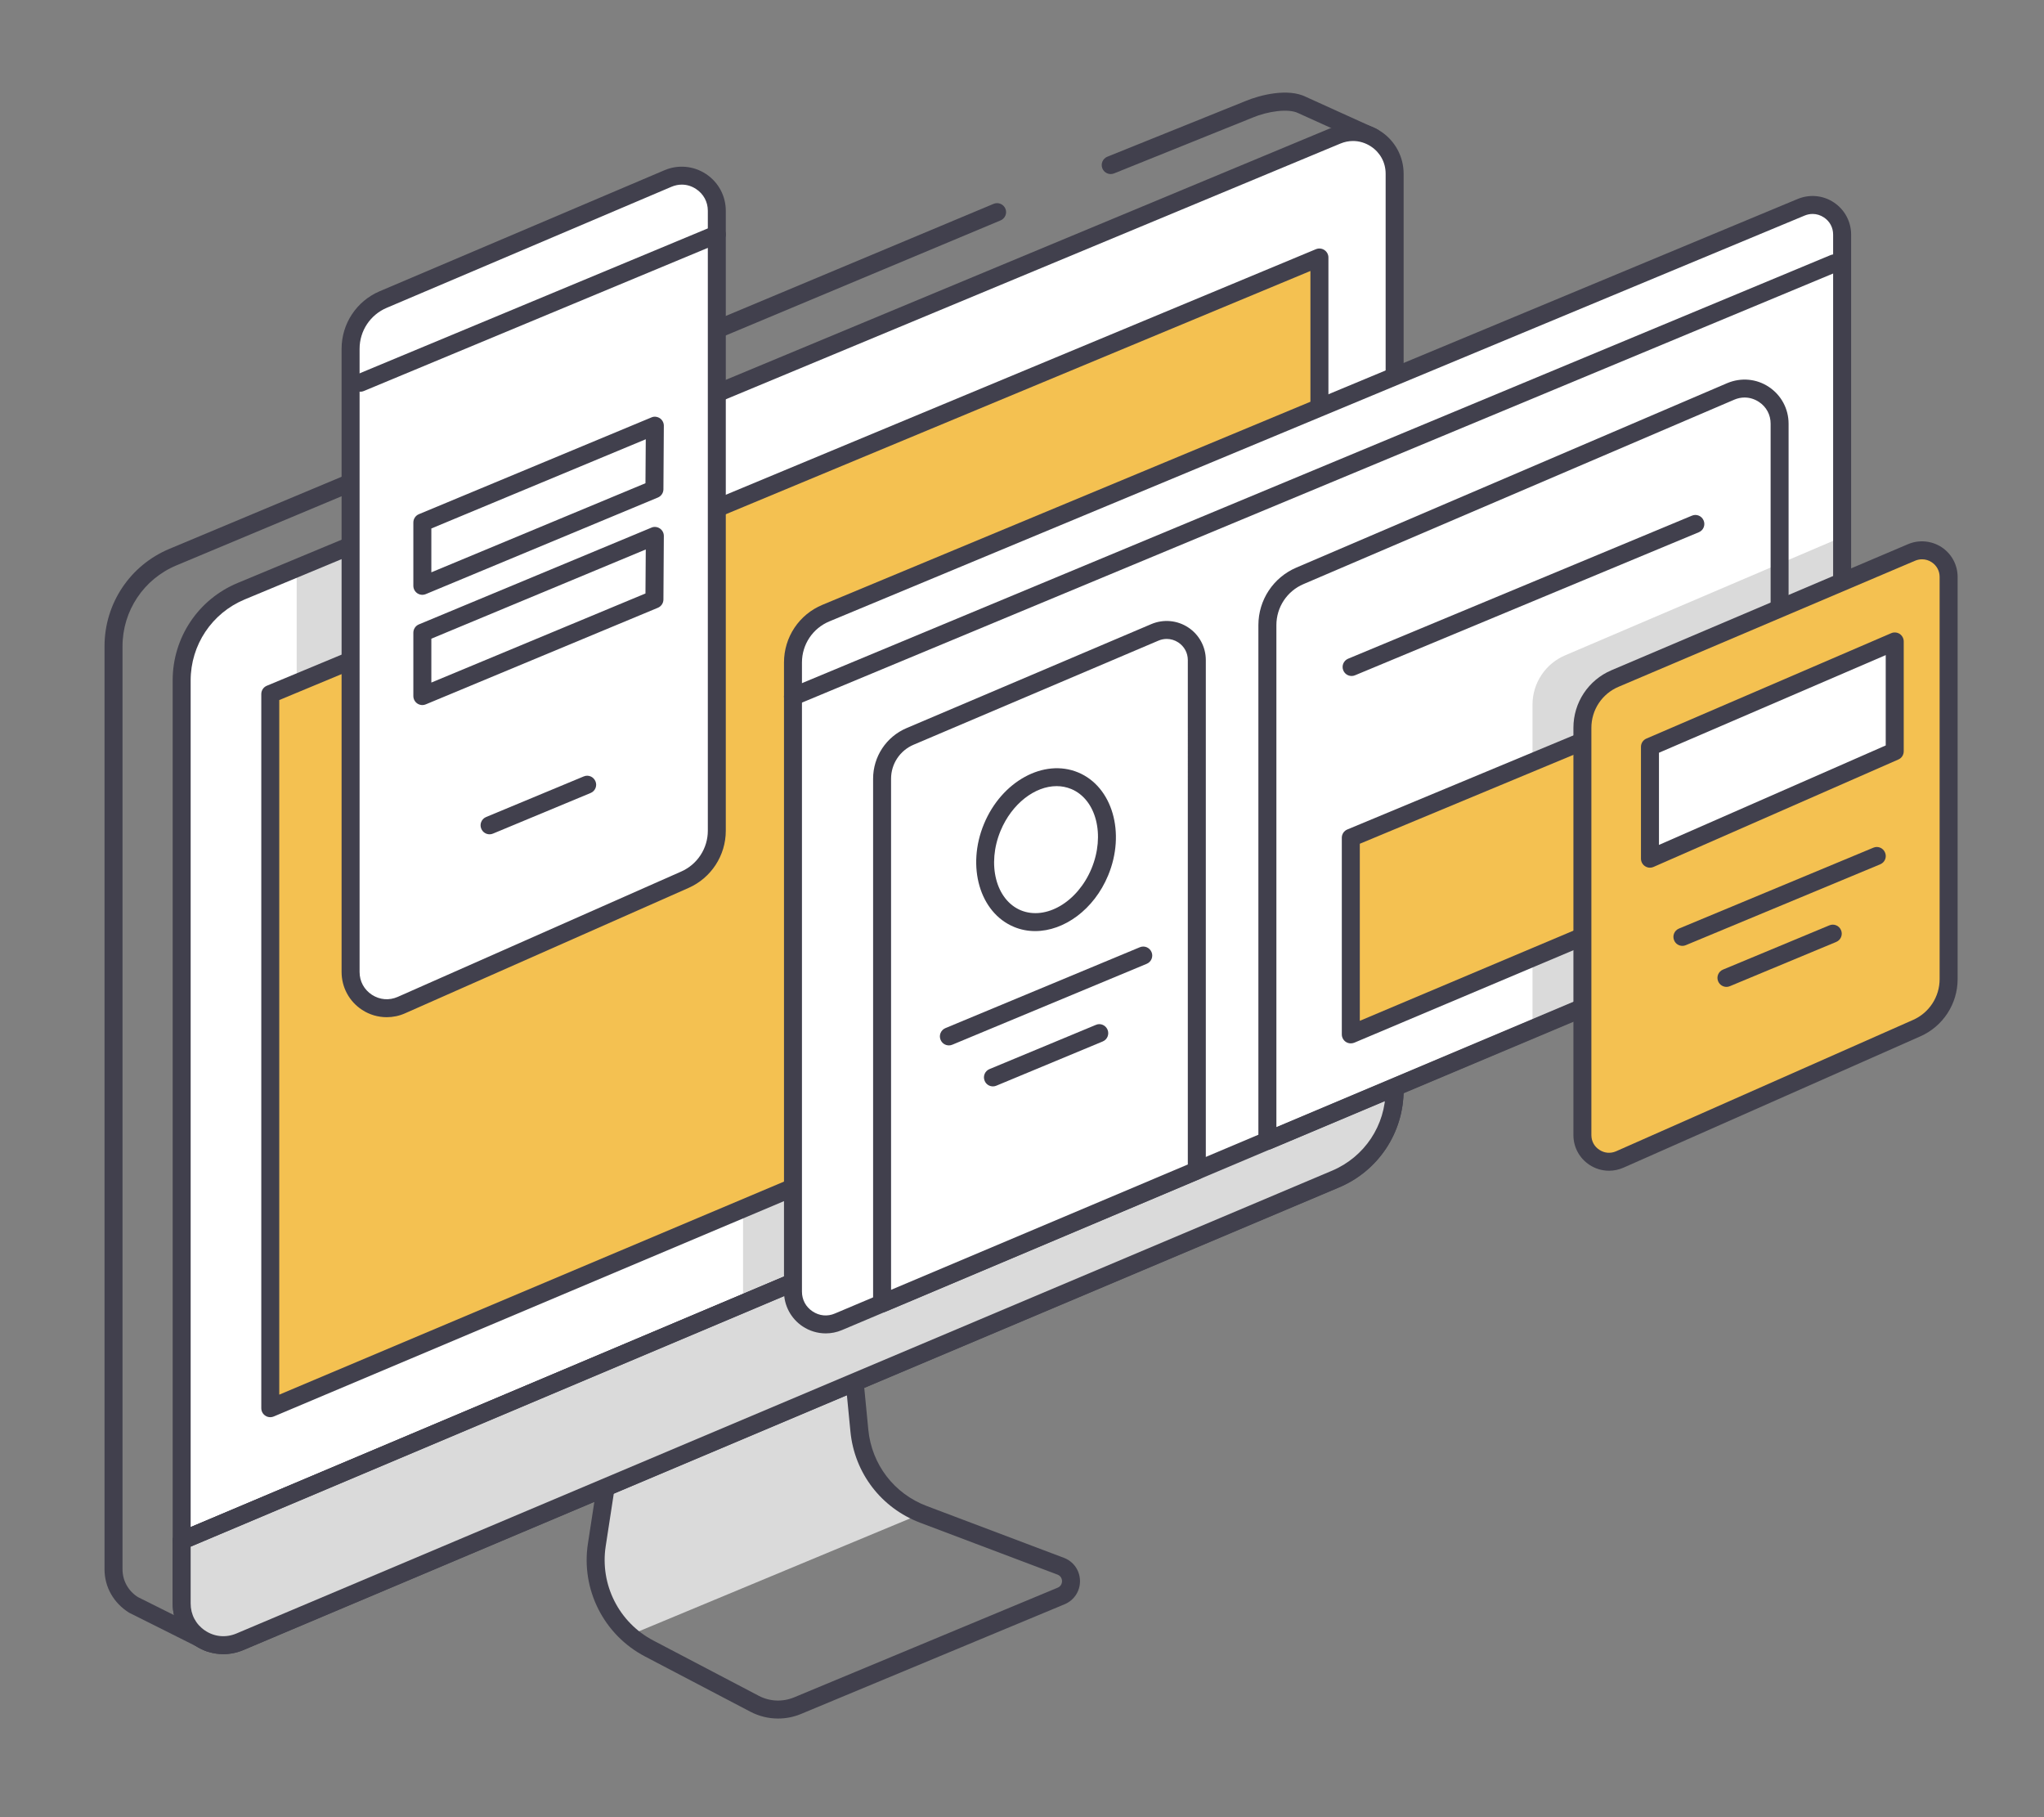 <?xml version="1.0" encoding="UTF-8" standalone="no"?>
<svg
        xmlns:dc="http://purl.org/dc/elements/1.1/"
        xmlns:cc="http://creativecommons.org/ns#"
        xmlns:rdf="http://www.w3.org/1999/02/22-rdf-syntax-ns#"
        xmlns:svg="http://www.w3.org/2000/svg"
        xmlns="http://www.w3.org/2000/svg"
        xmlns:sodipodi="http://sodipodi.sourceforge.net/DTD/sodipodi-0.dtd"
        xmlns:inkscape="http://www.inkscape.org/namespaces/inkscape"
        width="21.287mm"
        height="18.92mm"
        viewBox="0 0 21.287 18.92"
        version="1.1"
        id="svg8037"
        inkscape:version="1.0.1 (1.0.1+r73)"
        sodipodi:docname="design_21.svg">
    <rect x="0" y="0" width="21.287" height="18.92" fill="#808080" stroke="none"/>
    <defs
            id="defs8031"/>
    <sodipodi:namedview
            id="base"
            pagecolor="#ffffff"
            bordercolor="#666666"
            borderopacity="1.0"
            inkscape:pageopacity="0.0"
            inkscape:pageshadow="2"
            inkscape:zoom="1.33"
            inkscape:cx="56.228605"
            inkscape:cy="48.381821"
            inkscape:document-units="mm"
            inkscape:current-layer="layer1"
            inkscape:document-rotation="0"
            showgrid="false"
            fit-margin-top="1"
            fit-margin-right="1"
            fit-margin-bottom="1"
            fit-margin-left="1"
            inkscape:window-width="1853"
            inkscape:window-height="1025"
            inkscape:window-x="67"
            inkscape:window-y="27"
            inkscape:window-maximized="1"/>
    <g
            inkscape:label="Capa 1"
            inkscape:groupmode="layer"
            id="layer1"
            transform="translate(-90.956,-63.749)">
        <g
                id="g14571"
                transform="matrix(0.353,0,0,-0.353,-48.938,121.671)">
            <g
                    id="g1664"
                    transform="translate(421.654,121.885)">
                <path
                        d="M 0,0 -1.167,12.011 -5.672,10.137 -7.747,-3.371 c -0.155,-1.011 0.232,-2.005 0.979,-2.658 l 8.613,3.583 C 0.822,-2.038 0.107,-1.099 0,0"
                        style="fill:#dadada;fill-opacity:1;fill-rule:nonzero;stroke:none"
                        id="path1666"/>
            </g>
            <g
                    id="g1668"
                    transform="translate(416.222,131.835)">
                <path
                        d="m 0,0 -2.052,-13.36 c -0.174,-1.131 0.389,-2.249 1.404,-2.781 l 3.111,-1.631 c 0.325,-0.171 0.705,-0.186 1.044,-0.046 l 7.776,3.235 c 0.12,0.051 0.128,0.163 0.128,0.196 -10e-4,0.033 -0.013,0.144 -0.135,0.19 l -4.047,1.529 c -1.152,0.435 -1.942,1.467 -2.061,2.692 L 4.036,1.68 Z m 3.033,-18.443 c -0.281,0 -0.56,0.067 -0.816,0.201 l -3.112,1.631 c -1.214,0.637 -1.891,1.976 -1.681,3.332 l 2.075,13.507 c 0.014,0.091 0.074,0.168 0.16,0.204 L 4.164,2.307 C 4.24,2.34 4.33,2.333 4.402,2.29 4.474,2.247 4.521,2.172 4.53,2.088 L 5.696,-9.924 c 0.1,-1.023 0.759,-1.885 1.721,-2.249 l 4.046,-1.528 c 0.286,-0.107 0.473,-0.373 0.478,-0.678 0.005,-0.304 -0.173,-0.576 -0.454,-0.693 L 3.71,-18.308 c -0.218,-0.091 -0.447,-0.135 -0.677,-0.135"
                        style="fill:#41404d;fill-opacity:1;fill-rule:nonzero;stroke:none"
                        id="path1670"/>
            </g>
            <g
                    id="g1672"
                    transform="translate(402.462,115.368)">
                <path
                        d="m 0,0 c -0.041,0 -0.081,0.009 -0.118,0.028 l -2.23,1.115 c -0.465,0.288 -0.73,0.763 -0.73,1.283 v 27.227 c 0,1.263 0.754,2.391 1.919,2.876 l 24.311,10.175 c 0.134,0.056 0.291,-0.007 0.348,-0.142 0.057,-0.135 -0.008,-0.291 -0.143,-0.347 L -0.955,32.04 C -1.922,31.637 -2.547,30.7 -2.547,29.653 V 2.426 c 0,-0.336 0.171,-0.642 0.457,-0.821 L 0.118,0.503 C 0.25,0.437 0.303,0.278 0.237,0.147 0.191,0.054 0.098,0 0,0"
                        style="fill:#41404d;fill-opacity:1;fill-rule:nonzero;stroke:none"
                        id="path1674"/>
            </g>
            <g
                    id="g1676"
                    transform="translate(429.069,158.951)">
                <path
                        d="m 0,0 c -0.105,0 -0.204,0.062 -0.246,0.166 -0.055,0.136 0.011,0.29 0.146,0.345 L 3.991,2.159 C 4.396,2.327 5.225,2.544 5.76,2.276 L 7.836,1.335 C 7.969,1.275 8.029,1.118 7.968,0.985 7.907,0.852 7.752,0.793 7.617,0.853 L 5.532,1.797 C 5.235,1.944 4.621,1.847 4.192,1.667 L 0.099,0.019 C 0.066,0.006 0.033,0 0,0"
                        style="fill:#41404d;fill-opacity:1;fill-rule:nonzero;stroke:none"
                        id="path1678"/>
            </g>
            <g
                    id="g1680"
                    transform="translate(403.415,146.645)">
                <path
                        d="m 0,0 32.329,13.45 c 0.81,0.337 1.702,-0.258 1.702,-1.135 v -27.033 c 0,-1.146 -0.686,-2.18 -1.741,-2.625 L -0.047,-30.991 c -0.811,-0.342 -1.708,0.253 -1.708,1.133 V -2.631 C -1.755,-1.48 -1.062,-0.442 0,0"
                        style="fill:#ffffff;fill-opacity:1;fill-rule:nonzero;stroke:none"
                        id="path1682"/>
            </g>
            <g
                    id="g1684"
                    transform="translate(405.053,143.936)">
                <path
                        d="M 0,0 V 3.39 L 1.591,4.052 V 0.662 Z"
                        style="fill:#dadada;fill-opacity:1;fill-rule:nonzero;stroke:none"
                        id="path1686"/>
            </g>
            <g
                    id="g1688"
                    transform="translate(435.743,160.095)">
                <path
                        d="m 0,0 h 0.006 z m 0.476,-0.169 c -0.126,0 -0.252,-0.025 -0.374,-0.076 l -32.33,-13.449 c -0.965,-0.404 -1.59,-1.341 -1.59,-2.387 v -27.227 c 0,-0.33 0.157,-0.623 0.432,-0.804 0.274,-0.183 0.605,-0.214 0.907,-0.084 l 32.336,13.647 c 0.96,0.405 1.58,1.34 1.58,2.382 v 27.032 c 0,0.327 -0.156,0.62 -0.429,0.802 -0.163,0.108 -0.347,0.164 -0.532,0.164 m -33.33,-44.635 c -0.29,0 -0.577,0.084 -0.825,0.249 -0.42,0.278 -0.67,0.744 -0.67,1.247 v 27.227 c 0,1.262 0.753,2.391 1.918,2.875 L -0.102,0.245 C 0.359,0.437 0.884,0.387 1.303,0.108 1.719,-0.169 1.968,-0.634 1.968,-1.135 v -27.032 c 0,-1.257 -0.747,-2.383 -1.904,-2.871 l -32.336,-13.648 c -0.187,-0.078 -0.385,-0.118 -0.582,-0.118"
                        style="fill:#41404d;fill-opacity:1;fill-rule:nonzero;stroke:none"
                        id="path1690"/>
            </g>
            <g
                    id="g1692"
                    transform="translate(418.222,125.633)">
                <path
                        d="M 0,0 V 2.848 L 1.591,3.51 V 0.662 Z"
                        style="fill:#dadada;fill-opacity:1;fill-rule:nonzero;stroke:none"
                        id="path1694"/>
            </g>
            <g
                    id="g1696"
                    transform="translate(437.445,133.75)">
                <path
                        d="M 0,0 -35.785,-15.111"
                        style="fill:#dadada;fill-opacity:1;fill-rule:nonzero;stroke:none"
                        id="path1698"/>
            </g>
            <g
                    id="g1700"
                    transform="translate(401.66,118.373)">
                <path
                        d="m 0,0 c -0.104,0 -0.202,0.061 -0.245,0.162 -0.056,0.135 0.007,0.291 0.141,0.348 l 35.786,15.112 c 0.138,0.058 0.292,-0.008 0.348,-0.142 0.056,-0.135 -0.007,-0.291 -0.141,-0.348 L 0.104,0.021 C 0.069,0.006 0.034,0 0,0"
                        style="fill:#41404d;fill-opacity:1;fill-rule:nonzero;stroke:none"
                        id="path1702"/>
            </g>
            <g
                    id="g1704"
                    transform="translate(437.445,133.75)">
                <path
                        d="m 0,0 v -1.818 c 0,-1.144 -0.687,-2.18 -1.746,-2.625 l -32.33,-13.655 c -0.818,-0.337 -1.709,0.253 -1.709,1.132 v 1.855 z"
                        style="fill:#dadada;fill-opacity:1;fill-rule:nonzero;stroke:none"
                        id="path1706"/>
            </g>
            <g
                    id="g1708"
                    transform="translate(401.925,118.462)">
                <path
                        d="m 0,0 v -1.678 c 0,-0.326 0.154,-0.616 0.425,-0.797 0.274,-0.184 0.608,-0.217 0.919,-0.089 l 32.327,13.653 c 0.962,0.405 1.583,1.339 1.583,2.381 v 1.418 z m 0.964,-3.17 c -0.294,0 -0.585,0.086 -0.835,0.253 -0.413,0.277 -0.66,0.741 -0.66,1.239 v 1.854 c 0,0.107 0.065,0.203 0.162,0.244 l 35.785,15.112 c 0.083,0.033 0.177,0.027 0.25,-0.024 0.074,-0.049 0.119,-0.132 0.119,-0.22 V 13.47 c 0,-1.256 -0.749,-2.382 -1.908,-2.87 L 1.548,-3.054 C 1.359,-3.132 1.161,-3.17 0.964,-3.17"
                        style="fill:#41404d;fill-opacity:1;fill-rule:nonzero;stroke:none"
                        id="path1710"/>
            </g>
            <g
                    id="g1712"
                    transform="translate(404.273,143.612)">
                <path
                        d="M 0,0 30.953,12.877 V -8.003 L 0,-21.066 Z"
                        style="fill:#f4c151;fill-opacity:1;fill-rule:nonzero;stroke:none"
                        id="path1714"/>
            </g>
            <g
                    id="g1716"
                    transform="translate(404.539,143.435)">
                <path
                        d="M 0,0 V -20.489 L 30.422,-7.65 v 20.307 z m -0.265,-21.154 c -0.052,0 -0.103,0.014 -0.147,0.045 -0.074,0.048 -0.118,0.131 -0.118,0.22 V 0.177 c 0,0.107 0.064,0.204 0.163,0.245 L 30.586,13.3 c 0.081,0.033 0.175,0.024 0.248,-0.025 0.074,-0.049 0.119,-0.132 0.119,-0.22 V -7.826 c 0,-0.107 -0.064,-0.203 -0.162,-0.245 L -0.162,-21.133 c -0.033,-0.014 -0.068,-0.021 -0.103,-0.021"
                        style="fill:#41404d;fill-opacity:1;fill-rule:nonzero;stroke:none"
                        id="path1718"/>
            </g>
            <g
                    id="g1720"
                    transform="translate(401.66,118.639)">
                <path
                        d="M 0,0 35.786,15.104"
                        style="fill:#ffffff;fill-opacity:1;fill-rule:nonzero;stroke:none"
                        id="path1722"/>
            </g>
            <g
                    id="g1724"
                    transform="translate(401.66,118.374)">
                <path
                        d="m 0,0 c -0.104,0 -0.202,0.061 -0.245,0.162 -0.056,0.135 0.007,0.291 0.141,0.348 l 35.787,15.103 c 0.137,0.059 0.292,-0.007 0.348,-0.141 0.057,-0.136 -0.007,-0.291 -0.141,-0.348 L 0.104,0.021 C 0.069,0.006 0.034,0 0,0"
                        style="fill:#41404d;fill-opacity:1;fill-rule:nonzero;stroke:none"
                        id="path1726"/>
            </g>
            <g
                    id="g1728"
                    transform="translate(420.668,146.001)">
                <path
                        d="m 0,0 28.772,11.97 c 0.575,0.239 1.208,-0.183 1.208,-0.806 V -7.36 c 0,-0.635 -0.38,-1.208 -0.965,-1.455 L 0.368,-20.905 c -0.637,-0.269 -1.341,0.198 -1.341,0.889 v 18.558 c 0,0.637 0.384,1.213 0.973,1.458"
                        style="fill:#ffffff;fill-opacity:1;fill-rule:nonzero;stroke:none"
                        id="path1730"/>
            </g>
            <g
                    id="g1732"
                    transform="translate(407.606,155.25)">
                <path
                        d="M 0,0 8.403,3.57 C 9.085,3.86 9.842,3.359 9.842,2.618 V -15.67 c 0,-0.625 -0.369,-1.192 -0.941,-1.445 l -8.365,-3.698 c -0.705,-0.312 -1.498,0.205 -1.498,0.975 V -1.454 C -0.962,-0.82 -0.583,-0.248 0,0"
                        style="fill:#ffffff;fill-opacity:1;fill-rule:nonzero;stroke:none"
                        id="path1734"/>
            </g>
            <g
                    id="g1736"
                    transform="translate(407.606,155.25)">
                <path
                        d="M 0,0 H 0.006 Z M 8.81,3.389 C 8.708,3.389 8.606,3.368 8.506,3.326 L 0.104,-0.245 c -0.487,-0.206 -0.801,-0.681 -0.801,-1.209 v -18.383 c 0,-0.276 0.133,-0.52 0.364,-0.672 0.233,-0.15 0.507,-0.173 0.761,-0.062 l 8.365,3.698 c 0.476,0.211 0.784,0.683 0.784,1.203 V 2.618 C 9.577,2.88 9.451,3.114 9.231,3.259 9.102,3.345 8.957,3.389 8.81,3.389 M 0.104,-21.17 c -0.254,0 -0.507,0.072 -0.727,0.216 -0.379,0.247 -0.605,0.665 -0.605,1.117 v 18.383 c 0,0.742 0.442,1.408 1.124,1.698 l 8.403,3.57 C 8.701,3.986 9.159,3.943 9.524,3.702 9.89,3.46 10.107,3.055 10.107,2.618 V -15.67 c 0,-0.73 -0.431,-1.392 -1.099,-1.687 L 0.643,-21.056 C 0.47,-21.133 0.286,-21.17 0.104,-21.17"
                        style="fill:#41404d;fill-opacity:1;fill-rule:nonzero;stroke:none"
                        id="path1738"/>
            </g>
            <g
                    id="g1740"
                    transform="translate(415.62,151.528)">
                <path
                        d="m 0,0 -6.86,-2.854 v -1.869 l 6.847,2.848 z"
                        style="fill:#ffffff;fill-opacity:1;fill-rule:nonzero;stroke:none"
                        id="path1742"/>
            </g>
            <g
                    id="g1744"
                    transform="translate(409.026,148.496)">
                <path
                        d="m 0,0 v -1.293 l 6.317,2.628 0.009,1.297 z m -0.265,-1.957 c -0.052,0 -0.103,0.016 -0.148,0.045 -0.073,0.05 -0.118,0.132 -0.118,0.221 v 1.868 c 0,0.107 0.065,0.204 0.164,0.245 l 6.86,2.854 C 6.573,3.313 6.667,3.3 6.742,3.252 6.816,3.202 6.86,3.118 6.859,3.029 L 6.847,1.155 C 6.846,1.05 6.782,0.954 6.683,0.913 L -0.164,-1.936 C -0.196,-1.95 -0.231,-1.957 -0.265,-1.957"
                        style="fill:#41404d;fill-opacity:1;fill-rule:nonzero;stroke:none"
                        id="path1746"/>
            </g>
            <g
                    id="g1748"
                    transform="translate(415.62,148.277)">
                <path
                        d="m 0,0 -6.86,-2.854 v -1.869 l 6.847,2.848 z"
                        style="fill:#ffffff;fill-opacity:1;fill-rule:nonzero;stroke:none"
                        id="path1750"/>
            </g>
            <g
                    id="g1752"
                    transform="translate(409.026,145.245)">
                <path
                        d="m 0,0 v -1.294 l 6.317,2.628 0.009,1.298 z m -0.265,-1.958 c -0.052,0 -0.103,0.016 -0.148,0.045 -0.073,0.05 -0.118,0.132 -0.118,0.221 v 1.869 c 0,0.107 0.065,0.204 0.164,0.245 l 6.86,2.854 C 6.573,3.312 6.667,3.301 6.742,3.251 6.816,3.202 6.86,3.118 6.859,3.029 L 6.847,1.154 C 6.846,1.049 6.782,0.953 6.683,0.912 l -6.847,-2.849 c -0.032,-0.014 -0.067,-0.021 -0.101,-0.021"
                        style="fill:#41404d;fill-opacity:1;fill-rule:nonzero;stroke:none"
                        id="path1754"/>
            </g>
            <g
                    id="g1756"
                    transform="translate(410.744,139.475)">
                <path
                        d="m 0,0 c -0.104,0 -0.202,0.061 -0.245,0.164 -0.057,0.134 0.008,0.29 0.143,0.346 L 2.777,1.707 C 2.912,1.765 3.067,1.7 3.124,1.563 3.181,1.429 3.116,1.273 2.98,1.218 L 0.102,0.021 C 0.068,0.006 0.034,0 0,0"
                        style="fill:#41404d;fill-opacity:1;fill-rule:nonzero;stroke:none"
                        id="path1758"/>
            </g>
            <g
                    id="g1760"
                    transform="translate(406.933,152.53)">
                <path
                        d="m 0,0 c -0.104,0 -0.202,0.062 -0.245,0.164 -0.057,0.135 0.008,0.29 0.143,0.346 L 10.414,4.886 C 10.547,4.939 10.704,4.877 10.76,4.743 10.817,4.607 10.753,4.452 10.617,4.396 L 0.102,0.021 C 0.068,0.006 0.034,0 0,0"
                        style="fill:#41404d;fill-opacity:1;fill-rule:nonzero;stroke:none"
                        id="path1762"/>
            </g>
            <g
                    id="g1764"
                    transform="translate(450.648,137.594)">
                <path
                        d="M 0,0 V 10.651 L -8.173,7.16 C -8.756,6.912 -9.135,6.339 -9.135,5.706 v -9.577 z"
                        style="fill:#dadada;fill-opacity:1;fill-rule:nonzero;stroke:none"
                        id="path1766"/>
            </g>
            <g
                    id="g1768"
                    transform="translate(449.439,157.971)">
                <path
                        d="m 0,0 h 0.006 z m 0.338,-0.197 c -0.08,0 -0.159,-0.016 -0.236,-0.048 l -28.771,-11.97 c -0.492,-0.204 -0.81,-0.681 -0.81,-1.214 v -18.557 c 0,-0.239 0.114,-0.452 0.313,-0.583 0.199,-0.133 0.438,-0.158 0.66,-0.062 l 28.645,12.09 c 0.489,0.206 0.804,0.681 0.804,1.21 v 18.525 c 0,0.207 -0.098,0.391 -0.27,0.505 -0.103,0.069 -0.219,0.104 -0.335,0.104 m -29.116,-33.021 c -0.239,0 -0.476,0.07 -0.681,0.206 -0.344,0.229 -0.55,0.613 -0.55,1.026 v 18.557 c 0,0.749 0.446,1.417 1.136,1.703 L -0.102,0.245 C 0.25,0.391 0.65,0.354 0.967,0.141 1.284,-0.07 1.474,-0.424 1.474,-0.806 v -18.525 c 0,-0.744 -0.443,-1.41 -1.129,-1.699 L -28.3,-33.121 c -0.154,-0.065 -0.317,-0.097 -0.478,-0.097"
                        style="fill:#41404d;fill-opacity:1;fill-rule:nonzero;stroke:none"
                        id="path1770"/>
            </g>
            <g
                    id="g1772"
                    transform="translate(447.77,152.359)">
                <path
                        d="m 0,0 c -0.102,0 -0.204,-0.021 -0.303,-0.063 l -12.709,-5.44 c -0.487,-0.207 -0.801,-0.682 -0.801,-1.21 v -14.814 l 14.581,6.137 v 14.619 c 0,0.262 -0.125,0.497 -0.344,0.641 C 0.293,-0.044 0.148,0 0,0 m -14.078,-22.191 c -0.052,0 -0.103,0.014 -0.148,0.044 -0.073,0.049 -0.118,0.131 -0.118,0.221 v 15.213 c 0,0.742 0.441,1.408 1.124,1.698 l 12.709,5.44 C -0.104,0.596 0.354,0.555 0.717,0.312 1.081,0.07 1.298,-0.333 1.298,-0.771 v -14.795 c 0,-0.107 -0.064,-0.204 -0.162,-0.245 l -15.112,-6.36 c -0.033,-0.013 -0.067,-0.02 -0.102,-0.02"
                        style="fill:#41404d;fill-opacity:1;fill-rule:nonzero;stroke:none"
                        id="path1774"/>
            </g>
            <g
                    id="g1776"
                    transform="translate(423.151,142.364)">
                <path
                        d="M 0,0 7.221,3.068 C 7.808,3.317 8.458,2.887 8.458,2.25 v -15.056 l -9.285,-3.92 V -1.25 c 0,0.545 0.326,1.037 0.827,1.25"
                        style="fill:#ffffff;fill-opacity:1;fill-rule:nonzero;stroke:none"
                        id="path1778"/>
            </g>
            <g
                    id="g1780"
                    transform="translate(423.151,142.363)">
                <path
                        d="M 0,0 H 0.006 Z M 7.571,2.875 C 7.488,2.875 7.405,2.858 7.325,2.824 L 0.104,-0.245 C -0.3,-0.416 -0.562,-0.81 -0.562,-1.249 v -15.076 l 8.755,3.697 V 2.25 C 8.193,2.463 8.09,2.653 7.913,2.771 7.808,2.84 7.69,2.875 7.571,2.875 M -0.827,-16.99 c -0.052,0 -0.103,0.014 -0.146,0.044 -0.075,0.049 -0.119,0.132 -0.119,0.221 v 15.476 c 0,0.653 0.388,1.239 0.988,1.494 L 7.117,3.313 C 7.475,3.464 7.882,3.427 8.206,3.213 8.53,2.999 8.724,2.638 8.724,2.25 v -15.055 c 0,-0.107 -0.064,-0.203 -0.162,-0.244 l -9.285,-3.921 c -0.033,-0.013 -0.069,-0.02 -0.104,-0.02"
                        style="fill:#41404d;fill-opacity:1;fill-rule:nonzero;stroke:none"
                        id="path1782"/>
            </g>
            <g
                    id="g1784"
                    transform="translate(424.295,133.248)">
                <path
                        d="m 0,0 c -0.104,0 -0.202,0.061 -0.245,0.164 -0.057,0.134 0.008,0.29 0.143,0.346 L 5.632,2.895 C 5.767,2.952 5.921,2.888 5.979,2.752 6.036,2.618 5.971,2.462 5.835,2.406 L 0.102,0.021 C 0.068,0.006 0.034,0 0,0"
                        style="fill:#41404d;fill-opacity:1;fill-rule:nonzero;stroke:none"
                        id="path1786"/>
            </g>
            <g
                    id="g1788"
                    transform="translate(436.153,139.374)">
                <path
                        d="M 0,0 8.522,3.545 V -2.204 L 0,-5.8 Z"
                        style="fill:#f4c151;fill-opacity:1;fill-rule:nonzero;stroke:none"
                        id="path1790"/>
            </g>
            <g
                    id="g1792"
                    transform="translate(436.418,139.196)">
                <path
                        d="m 0,0 v -5.223 l 7.992,3.373 v 5.176 z m -0.266,-5.888 c -0.051,0 -0.102,0.014 -0.147,0.044 -0.073,0.049 -0.118,0.132 -0.118,0.221 v 5.8 c 0,0.107 0.064,0.204 0.164,0.245 L 8.156,3.968 C 8.237,4.004 8.33,3.993 8.404,3.944 8.478,3.895 8.522,3.813 8.522,3.724 v -5.75 c 0,-0.107 -0.064,-0.203 -0.161,-0.245 l -8.523,-3.597 c -0.033,-0.013 -0.068,-0.02 -0.104,-0.02"
                        style="fill:#41404d;fill-opacity:1;fill-rule:nonzero;stroke:none"
                        id="path1794"/>
            </g>
            <g
                    id="g1796"
                    transform="translate(425.594,132.039)">
                <path
                        d="m 0,0 c -0.104,0 -0.202,0.061 -0.244,0.164 -0.057,0.134 0.007,0.29 0.142,0.346 L 3.036,1.814 C 3.169,1.874 3.325,1.808 3.382,1.671 3.438,1.537 3.375,1.381 3.239,1.325 L 0.102,0.021 C 0.069,0.006 0.034,0 0,0"
                        style="fill:#41404d;fill-opacity:1;fill-rule:nonzero;stroke:none"
                        id="path1798"/>
            </g>
            <g
                    id="g1800"
                    transform="translate(436.176,144.145)">
                <path
                        d="m 0,0 c -0.104,0 -0.202,0.061 -0.245,0.164 -0.057,0.134 0.008,0.29 0.143,0.346 L 10.04,4.729 C 10.174,4.787 10.33,4.722 10.386,4.586 10.443,4.451 10.379,4.295 10.243,4.24 L 0.102,0.021 C 0.068,0.006 0.034,0 0,0"
                        style="fill:#41404d;fill-opacity:1;fill-rule:nonzero;stroke:none"
                        id="path1802"/>
            </g>
            <g
                    id="g1804"
                    transform="translate(419.695,143.271)">
                <path
                        d="m 0,0 c -0.104,0 -0.202,0.061 -0.245,0.164 -0.057,0.134 0.008,0.29 0.143,0.346 l 30.718,12.781 c 0.134,0.054 0.29,-0.008 0.346,-0.143 0.057,-0.135 -0.007,-0.291 -0.143,-0.347 L 0.102,0.021 C 0.068,0.006 0.034,0 0,0"
                        style="fill:#41404d;fill-opacity:1;fill-rule:nonzero;stroke:none"
                        id="path1806"/>
            </g>
            <g
                    id="g1808"
                    transform="translate(428.748,138.363)">
                <path
                        d="m 0,0 c -0.467,-1.123 -1.556,-1.737 -2.432,-1.373 -0.875,0.364 -1.206,1.57 -0.739,2.692 0.467,1.123 1.555,1.738 2.431,1.374 C 0.136,2.328 0.467,1.123 0,0"
                        style="fill:#ffffff;fill-opacity:1;fill-rule:nonzero;stroke:none"
                        id="path1810"/>
            </g>
            <g
                    id="g1812"
                    transform="translate(427.473,140.896)">
                <path
                        d="m 0,0 c -0.639,0 -1.319,-0.515 -1.653,-1.316 -0.409,-0.986 -0.14,-2.039 0.597,-2.347 0.743,-0.304 1.676,0.247 2.085,1.23 0.409,0.987 0.142,2.039 -0.597,2.348 C 0.293,-0.028 0.148,0 0,0 m -0.632,-4.276 c -0.213,0 -0.425,0.039 -0.627,0.124 -1.01,0.42 -1.405,1.784 -0.883,3.039 0.522,1.257 1.768,1.936 2.777,1.517 1.01,-0.42 1.407,-1.783 0.884,-3.04 -0.417,-1.004 -1.298,-1.64 -2.151,-1.64"
                        style="fill:#41404d;fill-opacity:1;fill-rule:nonzero;stroke:none"
                        id="path1814"/>
            </g>
            <g
                    id="g1816"
                    transform="translate(443.947,144.071)">
                <path
                        d="M 0,0 8.75,3.718 C 9.268,3.938 9.842,3.558 9.842,2.996 V -8.869 c 0,-0.625 -0.369,-1.192 -0.941,-1.444 L 0.14,-14.187 c -0.518,-0.229 -1.102,0.151 -1.102,0.718 V -1.454 C -0.962,-0.82 -0.583,-0.248 0,0"
                        style="fill:#f4c151;fill-opacity:1;fill-rule:nonzero;stroke:none"
                        id="path1818"/>
            </g>
            <g
                    id="g1820"
                    transform="translate(443.947,144.071)">
                <path
                        d="M 0,0 H 0.006 Z M 9.059,3.516 C 8.99,3.516 8.92,3.502 8.854,3.474 l -8.75,-3.719 c -0.487,-0.206 -0.801,-0.681 -0.801,-1.209 v -12.015 c 0,-0.179 0.086,-0.338 0.237,-0.435 0.149,-0.098 0.328,-0.114 0.494,-0.041 l 8.76,3.874 c 0.476,0.21 0.783,0.682 0.783,1.202 V 2.996 C 9.577,3.173 9.492,3.331 9.344,3.429 9.257,3.487 9.159,3.516 9.059,3.516 M -0.176,-14.52 c -0.201,0 -0.401,0.058 -0.574,0.171 -0.299,0.195 -0.477,0.523 -0.477,0.88 v 12.015 c 0,0.742 0.44,1.408 1.123,1.698 L 8.647,3.963 C 8.974,4.101 9.343,4.064 9.638,3.872 9.932,3.676 10.108,3.349 10.108,2.996 V -8.869 c 0,-0.73 -0.431,-1.392 -1.1,-1.687 L 0.249,-14.43 c -0.137,-0.06 -0.282,-0.09 -0.425,-0.09"
                        style="fill:#41404d;fill-opacity:1;fill-rule:nonzero;stroke:none"
                        id="path1822"/>
            </g>
            <g
                    id="g1824"
                    transform="translate(444.979,142.056)">
                <path
                        d="m 0,0 7.221,3.107 v -3.24 L 0,-3.301 Z"
                        style="fill:#ffffff;fill-opacity:1;fill-rule:nonzero;stroke:none"
                        id="path1826"/>
            </g>
            <g
                    id="g1828"
                    transform="translate(445.244,141.881)">
                <path
                        d="M 0,0 V -2.719 L 6.69,0.215 V 2.88 Z m -0.266,-3.391 c -0.05,0 -0.101,0.015 -0.145,0.044 -0.074,0.048 -0.12,0.132 -0.12,0.222 v 3.3 c 0,0.106 0.064,0.202 0.161,0.243 L 6.851,3.526 C 6.932,3.562 7.027,3.553 7.102,3.505 7.176,3.455 7.221,3.372 7.221,3.283 V 0.042 c 0,-0.105 -0.062,-0.201 -0.159,-0.242 l -7.221,-3.168 c -0.034,-0.016 -0.07,-0.023 -0.107,-0.023"
                        style="fill:#41404d;fill-opacity:1;fill-rule:nonzero;stroke:none"
                        id="path1830"/>
            </g>
            <g
                    id="g1832"
                    transform="translate(445.935,136.184)">
                <path
                        d="m 0,0 c -0.104,0 -0.202,0.061 -0.244,0.164 -0.057,0.134 0.007,0.29 0.142,0.346 L 5.634,2.896 C 5.768,2.954 5.924,2.888 5.979,2.752 6.037,2.618 5.973,2.462 5.837,2.406 L 0.102,0.021 C 0.068,0.006 0.034,0 0,0"
                        style="fill:#41404d;fill-opacity:1;fill-rule:nonzero;stroke:none"
                        id="path1834"/>
            </g>
            <g
                    id="g1836"
                    transform="translate(447.235,134.974)">
                <path
                        d="m 0,0 c -0.104,0 -0.202,0.062 -0.245,0.164 -0.057,0.135 0.008,0.29 0.143,0.346 L 3.035,1.815 C 3.169,1.872 3.325,1.809 3.381,1.672 3.438,1.537 3.374,1.382 3.238,1.326 L 0.102,0.021 C 0.068,0.006 0.034,0 0,0"
                        style="fill:#41404d;fill-opacity:1;fill-rule:nonzero;stroke:none"
                        id="path1838"/>
            </g>
        </g>
    </g>
</svg>
